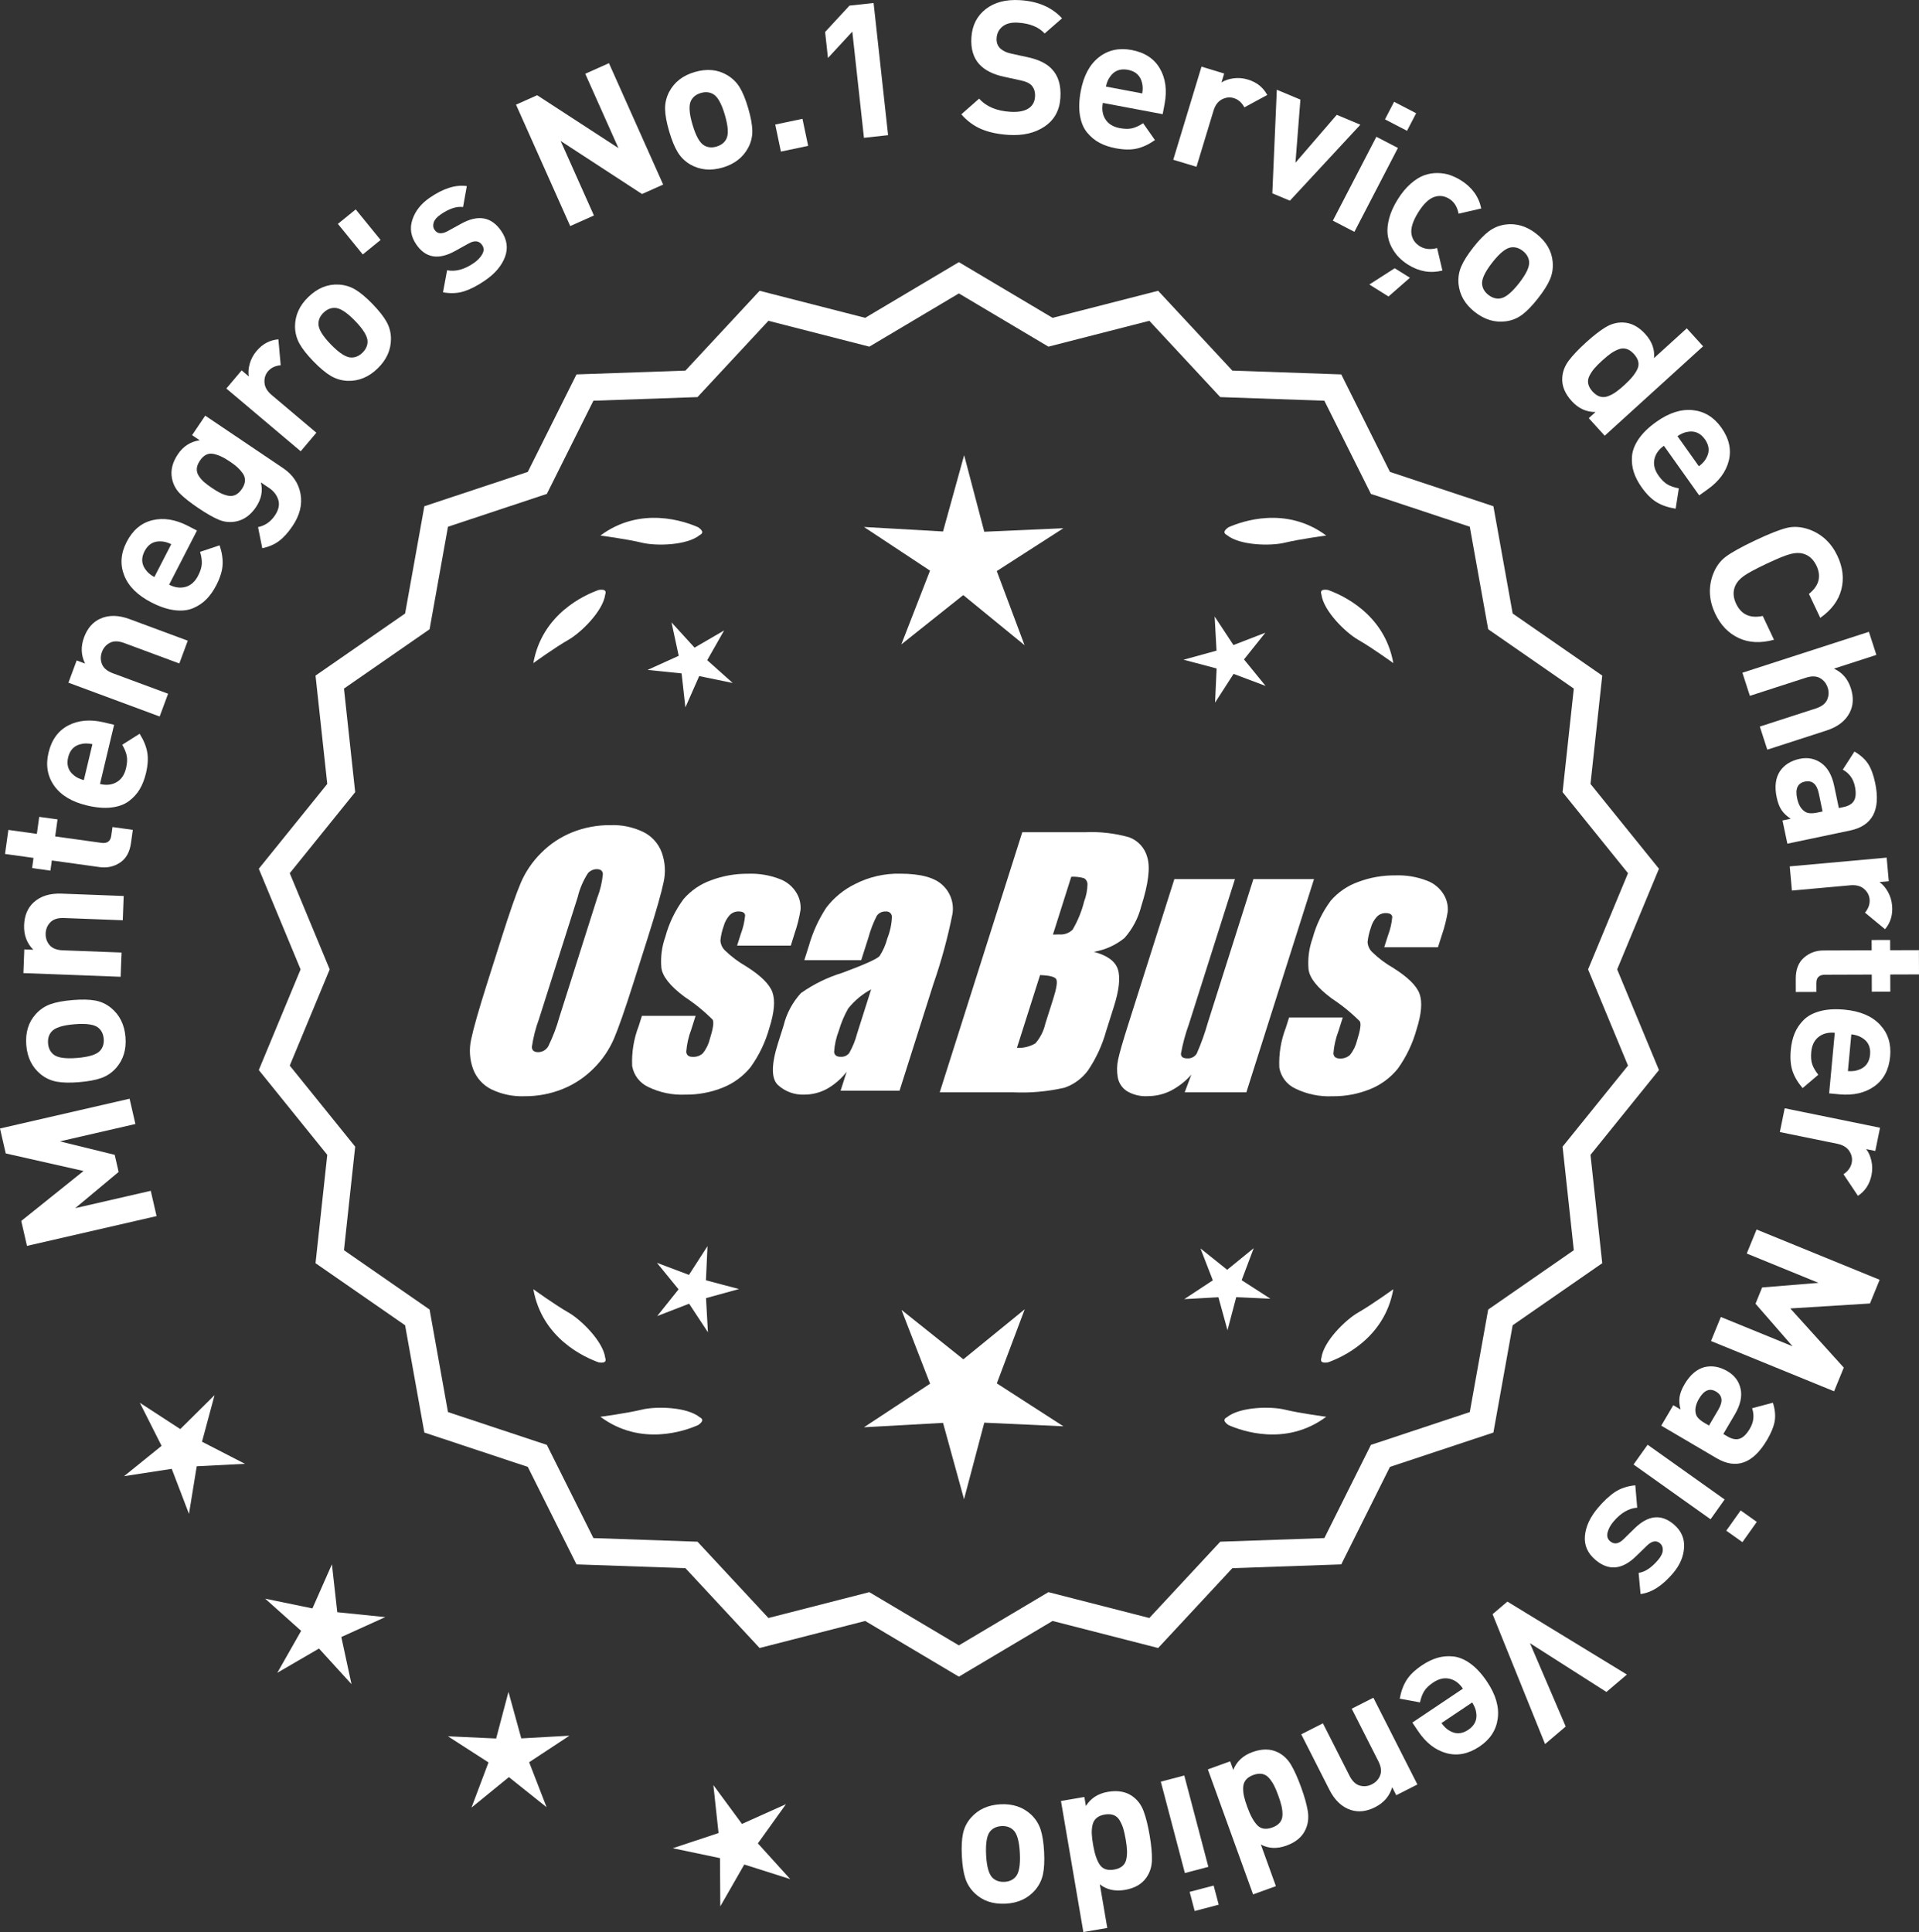 <?xml version="1.0" encoding="UTF-8"?>
<svg id="Layer_2" data-name="Layer 2" xmlns="http://www.w3.org/2000/svg" viewBox="0 0 298.004 300.037">
  <rect x="0" y="0" width="298.004" height="300.037" fill="#333333" stroke="none"/>
  <defs>
    <style>
      .cls-1 {
        fill: #fff;
      }
    </style>
  </defs>
  <g id="Layer_1-2" data-name="Layer 1">
    <g>
      <g>
        <polygon class="cls-1" points="33.317 216.658 27.997 221.931 21.719 217.846 25.091 224.534 19.265 229.243 26.668 228.103 29.346 235.098 30.55 227.706 38.03 227.321 31.371 223.891 33.317 216.658"/>
        <polygon class="cls-1" points="52.376 250.37 51.544 242.927 48.519 249.779 41.182 248.269 46.764 253.264 43.062 259.776 49.537 256.01 54.586 261.544 53.005 254.222 59.827 251.13 52.376 250.37"/>
        <polygon class="cls-1" points="80.949 269.962 78.962 262.739 77.047 269.981 69.564 269.638 75.859 273.698 73.221 280.708 79.027 275.976 84.879 280.652 82.172 273.667 88.428 269.546 80.949 269.962"/>
        <polygon class="cls-1" points="117.691 286.267 122.055 280.179 115.222 283.246 110.78 277.214 111.585 284.662 104.476 287.022 111.807 288.558 111.856 296.048 115.581 289.55 122.719 291.819 117.691 286.267"/>
      </g>
      <g>
        <path class="cls-1" d="M148.906,259.75l-14.465-8.599-16.302,4.175-11.457-12.326-16.818-.586-7.52-15.055-15.972-5.301-2.974-16.563-13.831-9.586,1.813-16.73-10.57-13.094,6.453-15.542-6.453-15.542,10.57-13.094-1.813-16.73,13.831-9.586,2.974-16.563,15.972-5.301,7.52-15.055,16.818-.586,11.457-12.326,16.302,4.175,14.465-8.599,14.465,8.599,16.302-4.175,11.457,12.326,16.818.586,7.52,15.055,15.972,5.301,2.974,16.563,13.831,9.586-1.813,16.73,10.57,13.094-6.453,15.542,6.453,15.542-10.57,13.094,1.813,16.73-13.831,9.586-2.974,16.563-15.972,5.301-7.52,15.055-16.818.586-11.457,12.326-16.302-4.175-14.465,8.599ZM134.917,247.832l13.988,8.315,13.988-8.315,15.764,4.038,11.079-11.92,16.263-.567,7.272-14.558,15.445-5.126,2.876-16.017,13.375-9.27-1.753-16.179,10.222-12.662-6.24-15.029,6.24-15.029-10.222-12.662,1.753-16.178-13.375-9.27-2.876-16.017-15.445-5.126-7.272-14.558-16.263-.567-11.079-11.92-15.764,4.038-13.988-8.316-13.988,8.316-15.764-4.038-11.079,11.92-16.263.567-7.272,14.558-15.445,5.126-2.876,16.017-13.375,9.27,1.753,16.178-10.222,12.662,6.24,15.029-6.24,15.029,10.222,12.662-1.753,16.179,13.375,9.27,2.876,16.017,15.445,5.126,7.272,14.558,16.263.567,11.079,11.92,15.764-4.038Z"/>
        <path class="cls-1" d="M148.905,260.377l-14.548-8.649-16.396,4.2-11.521-12.397-16.915-.59-7.563-15.141-16.063-5.332-2.991-16.659-13.91-9.641,1.823-16.826-10.632-13.169,6.49-15.631-6.49-15.631,10.632-13.169-1.823-16.826,13.91-9.641,2.991-16.659,16.063-5.331,7.563-15.141,16.915-.59,11.521-12.397,16.396,4.2,14.548-8.648,14.549,8.648,16.396-4.2,11.522,12.397,16.915.59,7.562,15.141,16.063,5.331,2.992,16.659,13.91,9.641-1.824,16.826,10.632,13.169-6.49,15.631,6.49,15.631-10.632,13.169,1.824,16.826-13.91,9.641-2.992,16.659-16.063,5.332-7.562,15.141-16.915.59-11.522,12.397-16.396-4.2-14.549,8.649ZM134.523,250.573l14.382,8.55,14.383-8.55,16.208,4.152,11.392-12.255,16.722-.583,7.477-14.968,15.88-5.271,2.957-16.468,13.752-9.531-1.803-16.635,10.509-13.019-6.416-15.453,6.416-15.453-10.509-13.019.023-.223,1.779-16.412-13.752-9.531-2.957-16.468-15.88-5.271-7.477-14.968-16.722-.584-11.392-12.255-16.208,4.152-14.383-8.55-14.382,8.55-16.209-4.152-11.391,12.255-16.722.584-7.478,14.968-15.88,5.271-2.956,16.468-13.752,9.531,1.802,16.635-10.509,13.019,6.416,15.453-6.416,15.453,10.509,13.019-.023.223-1.778,16.412,13.752,9.531,2.956,16.468,15.88,5.271,7.478,14.968,16.722.583,11.391,12.255,16.209-4.152ZM148.905,256.774l-14.071-8.365-15.857,4.062-11.145-11.991-16.359-.57-7.315-14.645-15.536-5.156-2.894-16.112-13.454-9.325,1.764-16.274-10.283-12.737,6.277-15.119-6.277-15.119,10.283-12.737-1.764-16.274,13.454-9.325,2.894-16.112,15.536-5.156,7.315-14.645,16.359-.57,11.145-11.99,15.857,4.062,14.071-8.365,14.071,8.365,15.858-4.062,11.144,11.99,16.36.57,7.314,14.645,15.537,5.156,2.894,16.112,13.454,9.325-1.765,16.274,10.283,12.737-6.277,15.119,6.277,15.119-10.283,12.737,1.765,16.274-13.454,9.325-2.894,16.112-15.537,5.156-7.314,14.645-16.36.57-11.144,11.991-15.858-4.062-14.071,8.365ZM135,247.254l13.905,8.266,13.905-8.266,15.671,4.014,11.013-11.849,16.167-.563,7.229-14.472,15.354-5.096,2.858-15.922,13.296-9.214-1.743-16.083,10.16-12.587-6.203-14.94,6.203-14.94-10.16-12.587,1.743-16.083-13.296-9.214-2.858-15.922-15.354-5.096-7.229-14.472-16.167-.563-11.013-11.849-15.671,4.014-13.905-8.266-13.905,8.266-15.67-4.014-11.014,11.849-16.166.563-7.229,14.472-15.353,5.096-2.858,15.922-13.296,9.214,1.742,16.083-10.16,12.587,6.203,14.94-6.203,14.94,10.16,12.587-1.742,16.083,13.296,9.214,2.858,15.922,15.353,5.096,7.229,14.472,16.166.563,11.014,11.849,15.67-4.014Z"/>
      </g>
      <g>
        <polygon class="cls-1" points="109.626 198.825 109.869 193.519 106.99 197.983 102.019 196.112 105.375 200.229 102.059 204.379 107.012 202.46 109.934 206.895 109.639 201.592 114.76 200.183 109.626 198.825"/>
        <polygon class="cls-1" points="159.132 203.324 149.6 211.093 139.993 203.417 144.436 214.883 134.168 221.648 146.445 220.965 149.706 232.821 152.851 220.934 165.134 221.497 154.8 214.833 159.132 203.324"/>
        <polygon class="cls-1" points="192.819 198.808 194.69 193.837 190.573 197.192 186.423 193.877 188.342 198.829 183.907 201.751 189.21 201.456 190.619 206.578 191.977 201.443 197.283 201.686 192.819 198.808"/>
      </g>
      <g>
        <path class="cls-1" d="M190.52,220.101c-.197.099-.32.215-.359.348-.001.002-.003.003-.005.005.001 0.0.002.001.003.001-.063.227.115.505.606.846,2.043.909,8.925,3.375,15.191-1.283,0,0-4.07-.534-6.459-1.115-2.166-.527-6.98-.443-8.977,1.198Z"/>
        <path class="cls-1" d="M205.183,211.368c0.0.002-0.0.004-0.0.007.001-0.0.002-.001.003-.001.11.208.43.288,1.022.199,2.109-.742,8.805-3.676,10.161-11.365,0,0-3.325,2.407-5.461,3.625-1.936,1.104-5.378,4.471-5.703,7.036-.075.207-.085.376-.022.5Z"/>
      </g>
      <g>
        <path class="cls-1" d="M108.673,220.101c.197.099.32.215.359.348.001.002.003.003.005.005-.001 0-.002.001-.003.001.063.227-.115.505-.606.846-2.043.909-8.925,3.375-15.191-1.283,0,0,4.07-.534,6.459-1.115,2.166-.527,6.98-.443,8.977,1.198Z"/>
        <path class="cls-1" d="M94.009,211.368c-0.0.002 0.0.004 0.0.007-.001-0-.002-.001-.003-.001-.11.208-.43.288-1.022.199-2.109-.742-8.805-3.676-10.161-11.365,0,0,3.325,2.407,5.461,3.625,1.936,1.104,5.378,4.471,5.703,7.036.075.207.085.376.022.5Z"/>
      </g>
      <g>
        <path class="cls-1" d="M108.673,83.085c.197-.099.32-.215.359-.348.001-.002.003-.003.005-.005-.001-0-.002-.001-.003-.001.063-.227-.115-.505-.606-.846-2.043-.909-8.925-3.375-15.191,1.283,0,0,4.07.534,6.459,1.115,2.166.527,6.98.443,8.977-1.198Z"/>
        <path class="cls-1" d="M94.009,91.818c-0-.002 0-.004 0-.007-.001 0-.002.001-.003.001-.11-.208-.43-.288-1.022-.199-2.109.742-8.805,3.676-10.161,11.365,0,0,3.325-2.407,5.461-3.625,1.936-1.104,5.378-4.471,5.703-7.036.075-.207.085-.376.022-.5Z"/>
      </g>
      <g>
        <path class="cls-1" d="M190.52,83.085c-.197-.099-.32-.215-.359-.348-.001-.002-.003-.003-.005-.005.001-0.0.002-.001.003-.001-.063-.227.115-.505.606-.846,2.043-.909,8.925-3.375,15.191,1.283,0,0-4.07.534-6.459,1.115-2.166.527-6.98.443-8.977-1.198Z"/>
        <path class="cls-1" d="M205.183,91.818c0-.002-0-.004-0-.007.001 0.0.002.001.003.001.11-.208.43-.288,1.022-.199,2.109.742,8.805,3.676,10.161,11.365,0,0-3.325-2.407-5.461-3.625-1.936-1.104-5.378-4.471-5.703-7.036-.075-.207-.085-.376-.022-.5Z"/>
      </g>
      <g id="Group_4" data-name="Group 4">
        <g id="Group_1" data-name="Group 1">
          <path id="Path_1" data-name="Path 1" class="cls-1" d="M98.364,152.644c-1.287,4.058-2.289,6.932-3.006,8.623-.743,1.73-1.811,3.301-3.145,4.628-1.374,1.392-3.018,2.488-4.831,3.221-1.89.759-3.911,1.14-5.947,1.123-1.762.067-3.514-.296-5.104-1.059-1.333-.652-2.362-1.794-2.872-3.188-.534-1.48-.633-3.081-.285-4.615.343-1.661,1.174-4.572,2.493-8.734l2.193-6.911c1.287-4.058,2.289-6.932,3.006-8.623.743-1.73,1.811-3.301,3.145-4.628,1.374-1.392,3.018-2.488,4.831-3.221,1.89-.757,3.911-1.138,5.947-1.12,1.762-.067,3.514.296,5.104,1.059,1.332.654,2.36,1.796,2.872,3.189.534,1.48.633,3.082.285,4.616-.343,1.661-1.173,4.571-2.492,8.731l-2.194,6.909ZM92.772,139.37c.442-1.159.728-2.373.849-3.608-.025-.526-.342-.786-.951-.786-.528.006-1.028.236-1.375.634-.738,1.153-1.278,2.422-1.598,3.754l-5.99,18.863c-.521,1.405-.892,2.861-1.11,4.343,0,.552.337.824.98.824.663-.002,1.272-.367,1.586-.951.708-1.449,1.281-2.96,1.712-4.514l5.891-18.565.005.005Z"/>
          <path id="Path_2" data-name="Path 2" class="cls-1" d="M122.799,146.852h-8.337l.571-1.795c.36-.932.588-1.91.678-2.904-.032-.406-.374-.609-1.027-.609-.511-.005-1.002.199-1.36.563-.44.48-.76,1.059-.932,1.687-.261.721-.434,1.471-.516,2.234.027.588.273,1.145.692,1.559.987.957,2.09,1.787,3.283,2.47,2.283,1.433,3.65,2.78,4.102,4.039.45,1.262.298,3.1-.469,5.516-.606,2.188-1.593,4.253-2.916,6.099-1.134,1.403-2.607,2.494-4.28,3.17-1.866.76-3.866,1.137-5.881,1.11-1.989.089-3.969-.323-5.758-1.198-1.308-.611-2.234-1.824-2.479-3.246-.096-2.11.247-4.217,1.008-6.188l.507-1.598h8.334l-.665,2.097c-.426,1.113-.691,2.281-.786,3.469.038.533.375.799.995.799.573.035,1.136-.159,1.566-.539.535-.66.914-1.431,1.11-2.258.501-1.579.646-2.568.436-2.968-1.324-1.328-2.782-2.516-4.35-3.545-2.238-1.661-3.445-3.17-3.62-4.527-.144-1.635.068-3.281.622-4.825.569-2.111,1.53-4.096,2.831-5.852,1.142-1.318,2.605-2.319,4.247-2.904,1.841-.694,3.795-1.04,5.763-1.02,1.695-.065,3.385.22,4.965.837,1.093.416,2.01,1.195,2.597,2.206.446.77.652,1.655.589,2.543-.197,1.246-.505,2.473-.919,3.665l-.603,1.927v-.013Z"/>
          <path id="Path_3" data-name="Path 3" class="cls-1" d="M133.737,149.104h-8.832l.704-2.219c.594-2.102,1.506-4.101,2.703-5.929,1.19-1.558,2.727-2.818,4.489-3.678,2.159-1.102,4.557-1.651,6.981-1.598,3.183,0,5.391.602,6.626,1.807,1.207,1.138,1.77,2.801,1.503,4.439-.732,3.678-1.717,7.301-2.948,10.842l-5.275,16.619h-9.151l.939-2.948c-.833,1.085-1.877,1.991-3.069,2.663-1.084.587-2.299.892-3.532.888-1.495.057-2.952-.476-4.058-1.483-1.059-.989-1.059-3.155,0-6.499l.863-2.723c.457-1.89,1.387-3.633,2.701-5.066,1.961-1.384,4.13-2.445,6.425-3.145,3.5-1.3,5.432-2.171,5.795-2.614.543-.846.947-1.772,1.198-2.745.429-1.076.669-2.218.71-3.376-.029-.466-.43-.82-.895-.792-.018.001-.037.003-.055.005-.549-.041-1.079.21-1.395.66-.559,1.094-1.001,2.244-1.319,3.43l-1.105,3.462ZM135.282,153.643c-1.375.739-2.587,1.749-3.563,2.968-.617,1.087-1.105,2.242-1.452,3.442-.417,1.06-.665,2.179-.735,3.316.057.494.387.748,1.008.748.515.039,1.016-.18,1.337-.584.548-.968.966-2.005,1.243-3.082l2.162-6.809Z"/>
        </g>
        <g id="Group_3" data-name="Group 3">
          <path id="Path_7" data-name="Path 7" class="cls-1" d="M158.745,129.238h9.778c2.286-.102,4.574.159,6.778.773,1.417.502,2.491,1.676,2.866,3.132.482,1.573.169,4.102-.939,7.589-.458,1.832-1.352,3.527-2.606,4.939-1.376,1.117-3.019,1.855-4.768,2.143,2.092.552,3.341,1.458,3.747,2.732s.191,3.227-.647,5.852l-1.186,3.747c-.599,2.16-1.543,4.209-2.797,6.068-.911,1.247-2.181,2.187-3.64,2.694-2.64.61-5.352.853-8.059.723h-11.338l12.82-40.394h-.012ZM161.515,151.421l-3.594,11.305c1.003.055,2-.187,2.866-.697.763-.878,1.295-1.933,1.548-3.069l1.198-3.766c.552-1.731.712-2.779.481-3.145-.229-.368-1.059-.571-2.505-.622l.005-.007ZM166.359,136.153l-2.847,8.985c.425-.019.755-.025.989-.025.773.074,1.538-.207,2.08-.762.796-1.36,1.394-2.827,1.775-4.356.325-.849.501-1.747.519-2.656.007-.396-.201-.766-.545-.964-.638-.177-1.299-.25-1.96-.218l-.012-.003Z"/>
          <path id="Path_8" data-name="Path 8" class="cls-1" d="M204.054,136.524l-10.506,33.107h-9.574l1.034-2.752c-.9,1.034-1.989,1.886-3.208,2.511-1.107.552-2.327.839-3.563.837-1.145.071-2.284-.208-3.267-.799-.732-.487-1.233-1.252-1.389-2.118-.163-.914-.146-1.851.051-2.759.197-.957.742-2.86,1.649-5.7l7.089-22.332h9.409l-7.152,22.528c-.542,1.492-.956,3.028-1.236,4.59,0,.481.317.723.97.723.596.053,1.171-.237,1.483-.748.687-1.562,1.264-3.17,1.725-4.812l7.07-22.28h9.409l.005.004Z"/>
          <path id="Path_9" data-name="Path 9" class="cls-1" d="M223.296,147.106h-8.338l.571-1.795c.36-.932.588-1.91.678-2.904-.032-.406-.374-.609-1.027-.609-.511-.004-1.001.199-1.359.563-.44.48-.76,1.059-.932,1.687-.26.721-.432,1.47-.514,2.231.027.588.273,1.145.692,1.559.986.958,2.089,1.788,3.281,2.472,2.283,1.433,3.65,2.78,4.102,4.039.45,1.262.298,3.1-.469,5.516-.606,2.188-1.593,4.253-2.916,6.099-1.134,1.403-2.607,2.494-4.28,3.17-1.866.76-3.866,1.137-5.881,1.11-1.989.089-3.969-.323-5.758-1.198-1.308-.611-2.234-1.824-2.479-3.246-.096-2.11.247-4.217,1.008-6.188l.507-1.598h8.338l-.665,2.099c-.426,1.113-.691,2.281-.786,3.469.038.533.375.799.995.799.573.035,1.136-.159,1.566-.539.535-.66.914-1.431,1.11-2.258.501-1.579.646-2.568.436-2.968-1.324-1.328-2.782-2.516-4.35-3.545-2.238-1.661-3.445-3.17-3.62-4.527-.144-1.635.068-3.281.622-4.825.569-2.111,1.53-4.096,2.831-5.852,1.142-1.318,2.605-2.319,4.247-2.904,1.841-.694,3.795-1.04,5.763-1.02,1.695-.065,3.385.22,4.965.837,1.096.414,2.016,1.194,2.606,2.206.446.77.652,1.655.589,2.543-.197,1.246-.505,2.473-.919,3.665l-.609,1.921-.007-.009Z"/>
        </g>
      </g>
      <g>
        <path class="cls-1" d="M20.123,170.625l.903,3.928-11.729,2.696,8.515,2.09.61,2.657-6.74,5.626,11.729-2.696.903,3.929-20.124,4.625-.889-3.872,9.672-7.758-12.082-2.728-.891-3.872,20.123-4.625Z"/>
        <path class="cls-1" d="M11.245,155.306c1.445-.119,2.625-.095,3.541.072.916.167,1.737.551,2.467,1.15,1.331,1.093,2.076,2.603,2.234,4.53.158,1.907-.331,3.51-1.466,4.806-.64.712-1.397,1.226-2.273,1.541-.876.315-2.027.531-3.454.648-1.425.118-2.591.093-3.497-.075s-1.732-.551-2.481-1.149c-1.33-1.093-2.075-2.593-2.232-4.501-.162-1.965.327-3.577,1.464-4.834.64-.712,1.394-1.225,2.26-1.539.867-.313,2.013-.529,3.438-.647ZM11.554,159.063c-1.867.154-3.058.543-3.569,1.167-.406.48-.58,1.086-.52,1.818.059.713.328,1.273.808,1.679.606.532,1.844.721,3.713.567,1.889-.156,3.088-.546,3.6-1.17.406-.479.58-1.076.521-1.789-.06-.732-.331-1.301-.81-1.708-.606-.532-1.854-.72-3.743-.564Z"/>
        <path class="cls-1" d="M19.208,139.143l-.142,3.767-9.13-.346c-.945-.036-1.651.184-2.114.66-.462.476-.707,1.052-.732,1.728-.026.695.173,1.298.598,1.808.427.509,1.113.782,2.06.818l9.128.346-.143,3.767-15.098-.573.14-3.68,1.391.053c-1.006-1.025-1.479-2.3-1.423-3.827.058-1.488.547-2.659,1.469-3.514,1.063-.985,2.513-1.442,4.348-1.373l9.649.366Z"/>
        <path class="cls-1" d="M20.625,128.874l-.284,2.039c-.196,1.417-.768,2.436-1.713,3.056-.944.62-2.001.849-3.169.687l-7.411-1.03-.219,1.58-2.844-.395.219-1.58-4.423-.615.52-3.734,4.423.615.366-2.643,2.846.396-.368,2.643,7.181.998c.899.125,1.409-.243,1.529-1.105l.188-1.35,3.16.439Z"/>
        <path class="cls-1" d="M17.721,112.555l-2.193,9.196c.978.233,1.835.14,2.571-.281s1.226-1.139,1.468-2.154c.18-.752.219-1.394.117-1.925-.102-.531-.337-1.109-.705-1.733l2.704-1.71c.62.983,1.014,1.937,1.18,2.861.169.924.102,2.017-.199,3.276-.225.94-.546,1.763-.962,2.469-.417.706-.977,1.322-1.679,1.85-.703.528-1.607.859-2.712.993s-2.372.03-3.802-.311c-2.351-.561-4.05-1.583-5.097-3.065s-1.34-3.192-.878-5.129c.48-2.012,1.508-3.426,3.084-4.243,1.577-.816,3.428-.971,5.553-.463l1.55.37ZM14.351,115.566c-.645-.133-1.197-.146-1.661-.038-1.123.209-1.826.906-2.109,2.09-.282,1.185.03,2.124.938,2.818.365.306.865.544,1.5.715l1.333-5.585Z"/>
        <path class="cls-1" d="M29.159,99.497l-1.311,3.535-8.565-3.176c-.888-.33-1.626-.34-2.215-.033-.588.308-1.001.779-1.234,1.413-.242.652-.241,1.287.004,1.904.246.617.812,1.09,1.7,1.419l8.565,3.176-1.31,3.535-14.167-5.253,1.28-3.453,1.306.484c-.636-1.288-.689-2.647-.157-4.079.518-1.396,1.348-2.356,2.49-2.881,1.317-.604,2.837-.587,4.56.051l9.054,3.357Z"/>
        <path class="cls-1" d="M30.59,82.389l-4.326,8.407c.896.46,1.75.573,2.565.341.815-.233,1.462-.813,1.939-1.742.354-.688.545-1.301.572-1.842.028-.54-.062-1.157-.27-1.851l3.033-1.016c.368,1.102.522,2.122.464,3.06s-.384,1.982-.976,3.134c-.443.86-.951,1.582-1.524,2.168-.572.586-1.263,1.051-2.071,1.396-.809.346-1.765.451-2.869.317-1.106-.133-2.312-.537-3.618-1.208-2.148-1.106-3.556-2.503-4.22-4.192-.663-1.689-.539-3.42.372-5.19.946-1.84,2.281-2.968,4.007-3.385,1.726-.416,3.56-.125,5.503.874l1.418.73ZM26.596,84.509c-.592-.284-1.127-.428-1.602-.434-1.141-.065-1.99.444-2.548,1.527-.557,1.083-.478,2.07.238,2.96.281.384.71.735,1.285,1.053l2.626-5.106Z"/>
        <path class="cls-1" d="M43.944,72.685c1.522,1.027,2.432,2.368,2.727,4.023s-.119,3.317-1.244,4.985c-.669.994-1.362,1.763-2.077,2.306-.717.544-1.59.922-2.62,1.137l-.658-3.277c1.083-.226,1.955-.827,2.614-1.805.583-.866.761-1.673.53-2.422-.229-.75-.704-1.367-1.426-1.853l-1.275-.859c.326,1.316.073,2.591-.759,3.825-.843,1.25-1.882,1.996-3.115,2.236-.912.178-1.794.092-2.641-.259-.849-.35-1.914-.957-3.196-1.821-1.282-.865-2.241-1.621-2.876-2.271-.636-.649-1.042-1.43-1.22-2.342-.24-1.234.066-2.485.92-3.752.831-1.234,1.958-1.955,3.381-2.163l-1.179-.794,2.042-3.03,12.072,8.136ZM35.682,71.663c-1.01-.681-1.896-1.079-2.656-1.196-.762-.116-1.423.242-1.984,1.076-.303.449-.464.87-.484,1.264-.022.394.091.773.335,1.136.245.363.522.678.833.945.309.267.704.562,1.186.887.481.324.903.58,1.268.766.363.188.757.33,1.18.428.423.099.82.063,1.19-.106.371-.169.708-.479,1.011-.928.302-.448.463-.876.48-1.284.02-.407-.098-.789-.347-1.144-.251-.355-.529-.67-.832-.945-.306-.275-.698-.575-1.179-.899Z"/>
        <path class="cls-1" d="M43.23,52.698l.361,4.023c-.844.072-1.504.388-1.978.949-.412.488-.591,1.076-.54,1.764.052.688.417,1.32,1.097,1.893l6.958,5.873-2.431,2.881-11.546-9.745,2.374-2.815,1.109.936c-.106-.595-.056-1.254.151-1.979.205-.723.558-1.381,1.057-1.973.924-1.093,2.053-1.696,3.387-1.809Z"/>
        <path class="cls-1" d="M57.847,47.208c1.009,1.042,1.739,1.97,2.19,2.783.451.814.677,1.693.676,2.636,0,1.723-.693,3.257-2.083,4.602-1.375,1.332-2.923,1.97-4.646,1.916-.955-.043-1.833-.303-2.633-.781-.799-.477-1.696-1.23-2.69-2.258-.996-1.027-1.717-1.945-2.161-2.751-.445-.807-.674-1.689-.686-2.646-.001-1.722.687-3.25,2.062-4.582,1.416-1.372,2.973-2.017,4.666-1.936.956.043,1.83.299,2.623.77.792.471,1.686,1.22,2.682,2.247ZM55.138,49.831c-1.305-1.347-2.359-2.02-3.167-2.019-.628-.01-1.206.241-1.734.751-.513.498-.775,1.062-.785,1.689-.026.807.612,1.883,1.917,3.23,1.318,1.361,2.381,2.041,3.188,2.04.629.01,1.199-.234,1.713-.731.528-.511.798-1.081.808-1.71.026-.806-.619-1.89-1.938-3.251Z"/>
        <path class="cls-1" d="M59.102,37.263l-2.768,2.252-3.862-4.745,2.766-2.252,3.864,4.745Z"/>
        <path class="cls-1" d="M77.829,35.858c.909,1.324,1.105,2.671.593,4.042-.513,1.371-1.543,2.588-3.089,3.648-1.148.787-2.219,1.346-3.212,1.675-.992.33-2.102.388-3.327.173l.638-3.427c1.302.256,2.678-.113,4.128-1.108.606-.416,1.051-.879,1.333-1.389.283-.51.276-.981-.019-1.412-.471-.685-1.171-.767-2.102-.246l-2.141,1.187c-2.555,1.401-4.549,1.058-5.982-1.031-.853-1.244-1.053-2.536-.603-3.877.452-1.341,1.349-2.471,2.688-3.39,2.12-1.454,4.04-2.056,5.759-1.805l-.584,3.25c-1.005-.132-2.161.251-3.469,1.147-.589.405-.953.824-1.089,1.257-.137.434-.089.818.141,1.152.426.622,1.102.686,2.028.19l2.093-1.154c2.635-1.456,4.707-1.083,6.216,1.117Z"/>
        <path class="cls-1" d="M102.983,28.664l-3.283,1.466-12.636-8.238,5.167,11.572-3.681,1.644-8.418-18.854,3.284-1.466,12.621,8.211-5.153-11.545,3.681-1.644,8.418,18.854Z"/>
        <path class="cls-1" d="M116.185,16.79c.408,1.392.623,2.553.644,3.483s-.189,1.813-.629,2.647c-.804,1.525-2.133,2.559-3.986,3.102-1.838.538-3.506.382-5.004-.468-.826-.483-1.481-1.122-1.966-1.917-.485-.794-.929-1.878-1.332-3.251-.4-1.373-.611-2.52-.629-3.441-.019-.921.19-1.809.625-2.662.803-1.524,2.122-2.556,3.959-3.094,1.893-.555,3.569-.401,5.029.46.827.483,1.481,1.118,1.963,1.903.482.786.925,1.865,1.326,3.237ZM112.567,17.85c-.526-1.799-1.147-2.886-1.862-3.262-.552-.301-1.18-.349-1.885-.143-.688.202-1.181.578-1.482,1.13-.398.701-.335,1.952.192,3.751.532,1.818,1.156,2.915,1.87,3.29.552.302,1.171.352,1.857.15.705-.206,1.208-.585,1.51-1.137.399-.701.332-1.96-.2-3.779Z"/>
        <path class="cls-1" d="M125.498,22.653l-4.229.888-.882-4.2,4.229-.888.883,4.2Z"/>
        <path class="cls-1" d="M137.912,20.99l-3.748.411-1.808-16.489-3.781,4.09-.443-4.036,3.782-4.09,3.747-.411,2.251,20.525Z"/>
        <path class="cls-1" d="M164.672,15.179c-.123,1.949-.934,3.433-2.431,4.453-1.498,1.02-3.365,1.458-5.604,1.318-1.64-.104-3.045-.4-4.215-.89-1.17-.49-2.217-1.258-3.139-2.304l2.769-2.441c1.086,1.23,2.698,1.913,4.841,2.048,1.195.075,2.122-.089,2.776-.494.655-.404,1.009-1.021,1.061-1.851.045-.714-.131-1.296-.528-1.748-.345-.371-.947-.641-1.81-.811l-2.436-.531c-1.721-.36-3.017-1.013-3.887-1.959-.924-1.026-1.33-2.408-1.22-4.145.117-1.871.858-3.34,2.223-4.407,1.366-1.066,3.147-1.531,5.348-1.392,2.778.175,4.945,1.116,6.505,2.821l-2.705,2.358c-.905-1.006-2.284-1.568-4.136-1.685-1.022-.064-1.82.133-2.392.591-.571.458-.881,1.063-.928,1.815-.039.618.123,1.122.486,1.513.418.433,1.029.733,1.832.9l2.437.531c1.739.361,3.018.984,3.833,1.869,1,1.051,1.439,2.531,1.319,4.441Z"/>
        <path class="cls-1" d="M180.554,17.73l-9.291-1.75c-.187.988-.051,1.84.404,2.555.455.716,1.195,1.17,2.222,1.363.76.143,1.402.151,1.929.024.526-.127,1.092-.389,1.697-.787l1.838,2.619c-.951.666-1.886,1.105-2.801,1.316-.915.211-2.009.197-3.281-.043-.951-.179-1.788-.46-2.512-.842-.727-.383-1.369-.912-1.93-1.588-.562-.676-.935-1.563-1.122-2.661-.186-1.098-.143-2.368.128-3.812.448-2.375,1.387-4.121,2.818-5.238,1.429-1.118,3.122-1.492,5.08-1.123,2.032.383,3.495,1.342,4.386,2.877.891,1.536,1.134,3.376.73,5.523l-.296,1.567ZM177.383,14.507c.104-.649.09-1.203-.041-1.66-.263-1.112-.991-1.781-2.188-2.006-1.198-.225-2.12.132-2.769,1.072-.289.379-.503.89-.644,1.531l5.642,1.063Z"/>
        <path class="cls-1" d="M196.794,14.75l-3.554,1.923c-.399-.747-.95-1.228-1.653-1.44-.611-.186-1.222-.118-1.834.201-.611.319-1.047.905-1.305,1.756l-2.643,8.714-3.608-1.094,4.386-14.459,3.523,1.069-.42,1.388c.504-.332,1.129-.546,1.876-.643.746-.097,1.49-.033,2.23.191,1.368.415,2.369,1.214,3.001,2.395Z"/>
        <path class="cls-1" d="M211.253,19.366l-10.943,11.8-2.729-1.142.697-16.087,3.664,1.534-.769,9.801,6.413-7.439,3.666,1.534Z"/>
        <path class="cls-1" d="M210.327,36.004l-3.347-1.736,6.757-13.026,3.348,1.736-6.758,13.025ZM218.499,20.314l-3.424-1.776,1.416-2.729,3.424,1.776-1.416,2.729Z"/>
        <path class="cls-1" d="M218.949,43.132l-3.327,2.913-2.974-1.861,3.941-2.528,2.359,1.477ZM223.995,42.013c-1.844.467-3.616.166-5.321-.9-.541-.338-1.027-.728-1.457-1.169-.432-.44-.811-.974-1.137-1.601-.328-.626-.527-1.299-.602-2.018-.075-.719.013-1.542.262-2.47.25-.927.688-1.891,1.312-2.89.626-1,1.301-1.814,2.026-2.445.724-.629,1.423-1.064,2.098-1.304.674-.239,1.367-.353,2.079-.342.71.012,1.355.119,1.937.322.579.204,1.14.474,1.681.812,1.72,1.077,2.771,2.532,3.152,4.367l-3.518.81c-.202-1.062-.681-1.829-1.435-2.3-.754-.472-1.535-.573-2.342-.303-.845.292-1.673,1.087-2.481,2.381-.822,1.311-1.178,2.41-1.072,3.297.11.845.542,1.503,1.297,1.975.753.472,1.652.566,2.695.284l.825,3.492Z"/>
        <path class="cls-1" d="M238.848,46.319c-.896,1.141-1.716,1.99-2.461,2.548-.746.558-1.585.9-2.52,1.027-1.707.233-3.321-.247-4.842-1.44-1.506-1.181-2.349-2.629-2.526-4.342-.088-.953.05-1.858.415-2.714.364-.857.988-1.847,1.872-2.973.884-1.125,1.694-1.964,2.434-2.514.738-.55,1.581-.896,2.528-1.039,1.707-.233,3.313.241,4.819,1.422,1.552,1.217,2.4,2.671,2.55,4.36.087.953-.048,1.854-.407,2.703s-.979,1.836-1.862,2.961ZM235.882,43.992c1.157-1.475,1.681-2.612,1.571-3.412-.076-.625-.403-1.164-.981-1.617-.562-.442-1.156-.625-1.779-.55-.803.084-1.782.863-2.94,2.338-1.169,1.491-1.7,2.636-1.589,3.435.075.625.394,1.157.957,1.599.577.454,1.179.643,1.803.567.803-.083,1.789-.869,2.959-2.36Z"/>
        <path class="cls-1" d="M249.197,67.665l-2.477-2.726,1.052-.956c-1.425.014-2.656-.551-3.696-1.696-1.066-1.174-1.557-2.387-1.469-3.643.059-.941.395-1.822,1.009-2.641.614-.819,1.5-1.755,2.659-2.808,1.145-1.041,2.153-1.827,3.028-2.36.874-.533,1.782-.784,2.725-.752,1.259.033,2.414.628,3.467,1.788,1.039,1.145,1.494,2.391,1.361,3.739l5.086-4.622,2.536,2.79-15.281,13.887ZM252.263,59.785c1.045-.949,1.726-1.796,2.042-2.541.315-.745.123-1.503-.579-2.276-.365-.4-.745-.662-1.143-.783-.398-.122-.811-.1-1.235.064-.426.165-.826.378-1.201.641-.374.263-.82.628-1.336,1.097-.515.468-.92.876-1.218,1.225-.297.349-.552.729-.763,1.144-.212.414-.276.825-.193,1.233.083.408.308.812.671,1.212.364.4.745.662,1.144.784s.813.104,1.245-.053c.431-.157.842-.374,1.231-.649s.835-.641,1.335-1.096Z"/>
        <path class="cls-1" d="M263.87,76.932l-5.479-7.704c-.819.583-1.313,1.29-1.481,2.121s.05,1.672.655,2.523c.448.63.906,1.082,1.373,1.355.466.273,1.056.477,1.77.61l-.492,3.161c-1.149-.18-2.126-.512-2.932-.994s-1.584-1.252-2.335-2.307c-.56-.788-.969-1.571-1.226-2.349-.256-.778-.354-1.605-.288-2.482s.41-1.775,1.038-2.695c.626-.92,1.538-1.806,2.734-2.658,1.97-1.4,3.858-2.008,5.663-1.82,1.806.187,3.285,1.091,4.439,2.714,1.198,1.686,1.587,3.391,1.164,5.115-.424,1.725-1.524,3.22-3.304,4.485l-1.301.924ZM263.822,72.411c.524-.396.899-.805,1.122-1.225.582-.983.52-1.971-.186-2.964-.707-.992-1.618-1.375-2.738-1.148-.471.073-.979.292-1.525.658l3.327,4.679Z"/>
        <path class="cls-1" d="M275.485,99.349c-2.062.568-3.89.48-5.481-.264-1.593-.744-2.81-2.008-3.652-3.791-.941-1.993-1.075-3.972-.4-5.937.451-1.262,1.141-2.234,2.069-2.918.926-.685,2.447-1.526,4.562-2.526,2.114-1,3.731-1.641,4.85-1.923,1.117-.283,2.306-.198,3.568.254,1.946.726,3.391,2.085,4.333,4.079.843,1.783,1.046,3.525.611,5.228-.437,1.703-1.528,3.17-3.275,4.403l-1.76-3.723c1.566-1.254,1.957-2.711,1.173-4.372-.471-.997-1.163-1.622-2.073-1.875-.567-.16-1.227-.142-1.98.054-.751.195-1.992.702-3.723,1.52-1.731.818-2.911,1.456-3.539,1.913-.629.458-1.061.956-1.298,1.496-.382.865-.337,1.796.133,2.792.794,1.678,2.172,2.31,4.136,1.895l1.747,3.697Z"/>
        <path class="cls-1" d="M274.445,116.422l-1.16-3.587,8.691-2.813c.9-.291,1.487-.74,1.758-1.346.272-.606.303-1.231.096-1.875-.215-.662-.609-1.159-1.185-1.491s-1.313-.352-2.214-.061l-8.691,2.812-1.16-3.587,19.644-6.357,1.161,3.587-6.594,2.134c1.284.58,2.16,1.587,2.623,3.022.458,1.417.402,2.684-.17,3.804-.659,1.291-1.863,2.219-3.61,2.784l-9.188,2.974Z"/>
        <path class="cls-1" d="M277.564,131.019l-.758-3.604,1.276-.268c-.617-.403-1.094-.852-1.423-1.345-.331-.494-.584-1.157-.758-1.989-.347-1.646-.177-2.996.511-4.049.681-.992,1.702-1.632,3.064-1.918,1.248-.263,2.366-.043,3.354.658s1.656,1.885,2.006,3.55l.721,3.434.738-.155c.813-.171,1.358-.513,1.638-1.025.276-.513.312-1.251.111-2.216-.242-1.154-.868-2.011-1.873-2.57l1.809-2.81c.945.552,1.653,1.188,2.121,1.91s.832,1.707,1.095,2.956c.883,4.2-.418,6.667-3.897,7.397l-9.734,2.045ZM282.237,126.185l.794-.167-.589-2.81c-.308-1.457-1.027-2.066-2.163-1.828-1.116.235-1.517,1.099-1.203,2.594.203.965.592,1.644,1.169,2.036.401.311,1.065.369,1.992.174Z"/>
        <path class="cls-1" d="M292.731,144.303l-3.114-2.572c.543-.651.78-1.342.715-2.074-.058-.635-.35-1.177-.875-1.625-.525-.447-1.232-.631-2.117-.551l-9.069.819-.339-3.755,15.049-1.359.331,3.668-1.445.13c.498.343.93.843,1.301,1.499.37.656.59,1.369.658,2.139.13,1.425-.235,2.652-1.094,3.681Z"/>
        <path class="cls-1" d="M278.873,154.054l-.007-2.06c-.004-1.431.417-2.52,1.266-3.267s1.861-1.123,3.042-1.127l7.481-.025-.006-1.595,2.872-.01.004,1.595,4.467-.015.012,3.77-4.465.015.009,2.668-2.871.01-.009-2.668-7.25.024c-.909.003-1.361.439-1.358,1.31l.005,1.363-3.191.011Z"/>
        <path class="cls-1" d="M284.049,169.798l.876-9.414c-1-.093-1.836.121-2.506.641-.67.521-1.053,1.3-1.149,2.339-.072.77-.021,1.411.155,1.922.177.512.49,1.05.943,1.617l-2.437,2.074c-.753-.885-1.277-1.774-1.572-2.666-.296-.892-.383-1.982-.264-3.272.09-.963.291-1.823.604-2.58.312-.757.779-1.447,1.4-2.068.621-.622,1.47-1.077,2.546-1.365,1.074-.289,2.345-.364,3.807-.229,2.406.225,4.232.996,5.478,2.316,1.247,1.319,1.777,2.971,1.593,4.954-.19,2.06-1.01,3.605-2.455,4.635-1.446,1.03-3.256,1.444-5.432,1.242l-1.588-.148ZM286.964,166.341c.655.042,1.206-.024,1.648-.196,1.082-.365,1.68-1.154,1.794-2.367.112-1.213-.33-2.099-1.326-2.657-.404-.251-.933-.417-1.584-.497l-.532,5.717Z"/>
        <path class="cls-1" d="M288.522,185.709l-2.245-3.359c.707-.468,1.135-1.061,1.281-1.781.127-.625.004-1.228-.371-1.807-.375-.58-.998-.959-1.868-1.137l-8.924-1.821.755-3.694,14.804,3.022-.736,3.608-1.421-.29c.376.472.648,1.075.814,1.809s.171,1.48.017,2.238c-.286,1.401-.988,2.472-2.105,3.21Z"/>
        <path class="cls-1" d="M265.707,208.251l1.524-3.731,11.141,4.552-5.756-6.612,1.03-2.523,8.751-.717-11.141-4.552,1.525-3.731,19.113,7.809-1.503,3.678-12.375.771,8.307,9.189-1.504,3.678-19.113-7.81Z"/>
        <path class="cls-1" d="M257.98,221.397l1.868-3.174,1.125.662c-.185-.715-.234-1.366-.146-1.953.088-.588.348-1.248.778-1.981.854-1.45,1.888-2.333,3.105-2.648,1.172-.275,2.356-.06,3.557.646,1.1.647,1.779,1.562,2.036,2.745.258,1.183-.045,2.508-.907,3.975l-1.78,3.024.649.382c.718.421,1.352.536,1.901.344.55-.192,1.075-.713,1.576-1.563.598-1.017.712-2.07.345-3.162l3.23-.858c.327,1.045.421,1.991.281,2.84-.141.848-.534,1.822-1.181,2.922-2.177,3.7-4.798,4.647-7.864,2.844l-8.574-5.043ZM264.691,220.971l.701.412,1.455-2.475c.755-1.283.632-2.219-.368-2.807-.983-.579-1.86-.209-2.636,1.107-.499.85-.67,1.613-.507,2.292.086.5.538.99,1.354,1.47Z"/>
        <path class="cls-1" d="M253.675,227.431l2.186-3.072,11.958,8.504-2.185,3.072-11.959-8.504ZM268.075,237.707l2.235-3.143,2.504,1.781-2.234,3.144-2.505-1.782Z"/>
        <path class="cls-1" d="M247.77,242.254c-1.227-1.035-1.773-2.282-1.645-3.74.132-1.458.802-2.904,2.01-4.337.897-1.064,1.782-1.887,2.652-2.468.869-.581,1.924-.931,3.162-1.049l.295,3.474c-1.323.098-2.552.819-3.686,2.164-.475.561-.779,1.125-.917,1.693s-.007,1.019.393,1.356c.635.536,1.333.429,2.093-.321l1.748-1.712c2.092-2.029,4.105-2.228,6.041-.594,1.152.973,1.688,2.165,1.609,3.578s-.643,2.74-1.69,3.981c-1.657,1.965-3.349,3.055-5.072,3.269l-.3-3.288c1.004-.14,2.017-.816,3.039-2.027.461-.547.699-1.047.716-1.501.017-.455-.13-.812-.439-1.074-.577-.486-1.246-.368-2.007.355l-1.712,1.667c-2.154,2.103-4.251,2.294-6.29.574Z"/>
        <path class="cls-1" d="M239.934,270.842l-8.149-20.168,2.299-1.953,18.561,11.328-3.183,2.703-11.871-7.572,5.55,12.941-3.206,2.722Z"/>
        <path class="cls-1" d="M219.327,267.507l7.852-5.267c-.56-.835-1.253-1.348-2.079-1.539-.826-.191-1.674.005-2.54.586-.642.431-1.106.876-1.392,1.335-.286.459-.505,1.043-.658,1.751l-3.146-.579c.211-1.143.568-2.11,1.073-2.902.504-.792,1.295-1.549,2.37-2.271.803-.539,1.597-.925,2.381-1.161.785-.236,1.615-.31,2.489-.221s1.763.459,2.665,1.11c.903.651,1.764,1.588,2.582,2.808,1.347,2.006,1.902,3.91,1.665,5.71-.235,1.799-1.18,3.254-2.835,4.363-1.718,1.152-3.432,1.494-5.144,1.024-1.713-.47-3.178-1.611-4.394-3.426l-.89-1.324ZM223.849,267.582c.382.535.779.92,1.192,1.155.968.608,1.958.573,2.969-.105,1.012-.678,1.419-1.58,1.224-2.706-.062-.472-.267-.986-.616-1.542l-4.769,3.199Z"/>
        <path class="cls-1" d="M202.074,269.33l3.362-1.706,4.134,8.146c.429.844.963,1.354,1.604,1.527.642.173,1.263.107,1.867-.2.621-.314,1.05-.782,1.288-1.401.239-.62.143-1.352-.285-2.196l-4.134-8.146,3.362-1.706,6.837,13.474-3.284,1.667-.63-1.241c-.407,1.377-1.292,2.411-2.654,3.102-1.327.674-2.588.815-3.784.425-1.377-.45-2.481-1.494-3.312-3.132l-4.371-8.612Z"/>
        <path class="cls-1" d="M187.571,274.777l3.463-1.252.483,1.336c.53-1.322,1.521-2.246,2.977-2.772,1.49-.539,2.799-.529,3.927.029.849.413,1.533,1.059,2.059,1.938.522.88,1.052,2.056,1.583,3.528.527,1.455.87,2.688,1.031,3.698.158,1.011.046,1.947-.343,2.807-.51,1.15-1.5,1.992-2.974,2.525-1.454.526-2.779.471-3.976-.166l2.337,6.463-3.545,1.282-7.022-19.417ZM193.691,280.612c.479,1.327,1.005,2.278,1.572,2.854.567.576,1.342.687,2.323.331.51-.184.896-.437,1.161-.759.264-.322.4-.711.41-1.166.011-.456-.035-.908-.135-1.354-.101-.447-.268-.998-.505-1.652-.237-.654-.46-1.186-.67-1.593-.208-.408-.464-.788-.767-1.141s-.658-.569-1.067-.647c-.407-.079-.867-.025-1.376.158-.509.185-.895.437-1.16.759-.263.321-.405.712-.424,1.171-.019.459.025.921.131,1.386.106.465.275,1.016.506,1.652Z"/>
        <path class="cls-1" d="M180.263,276.684l3.646-.96,3.738,14.19-3.646.96-3.737-14.19ZM184.741,293.798l3.729-.982.784,2.973-3.731.982-.782-2.973Z"/>
        <path class="cls-1" d="M164.76,279.684l3.631-.62.239,1.401c.754-1.208,1.895-1.942,3.419-2.202,1.563-.267,2.85-.026,3.859.724.763.556,1.324,1.313,1.683,2.272.36.958.672,2.209.936,3.753.261,1.524.379,2.798.358,3.822-.021,1.023-.298,1.924-.834,2.702-.704,1.042-1.828,1.695-3.371,1.959-1.524.26-2.82-.029-3.885-.867l1.156,6.775-3.715.634-3.477-20.353ZM169.751,286.51c.237,1.391.585,2.42,1.041,3.088.458.667,1.2.913,2.23.737.533-.091.958-.272,1.275-.541.317-.27.521-.628.61-1.075s.126-.899.106-1.357c-.019-.458-.087-1.029-.204-1.716-.118-.686-.243-1.248-.376-1.686-.135-.438-.319-.858-.555-1.259-.234-.401-.546-.677-.936-.826-.388-.149-.849-.179-1.382-.087-.534.091-.959.271-1.275.541-.316.27-.526.629-.626,1.078-.1.448-.138.911-.115,1.388.022.477.091,1.048.205,1.715Z"/>
        <path class="cls-1" d="M149.368,288.256c-.074-1.448-.013-2.627.182-3.537.195-.91.604-1.72,1.226-2.43,1.134-1.297,2.666-1.995,4.598-2.094,1.91-.098,3.497.44,4.757,1.614.692.662,1.182,1.435,1.47,2.32.287.886.467,2.042.541,3.472.073,1.429.012,2.593-.184,3.494-.197.9-.604,1.715-1.225,2.444-1.134,1.297-2.656,1.995-4.567,2.093-1.971.101-3.566-.437-4.788-1.613-.691-.661-1.182-1.43-1.468-2.306-.287-.876-.468-2.028-.541-3.457ZM153.133,288.062c.097,1.873.448,3.074,1.057,3.605.467.421,1.066.613,1.801.576.715-.037,1.282-.289,1.704-.756.55-.59.776-1.821.681-3.693-.096-1.893-.448-3.104-1.058-3.634-.467-.422-1.058-.613-1.771-.577-.733.038-1.311.29-1.732.757-.551.59-.777,1.831-.681,3.723Z"/>
      </g>
      <g>
        <polygon class="cls-1" points="193.182 102.405 196.497 98.256 191.545 100.175 188.623 95.739 188.917 101.042 183.797 102.451 188.931 103.809 188.688 109.115 191.566 104.651 196.537 106.522 193.182 102.405"/>
        <polygon class="cls-1" points="112.449 97.906 107.858 100.576 104.279 96.652 105.399 101.844 100.561 104.036 105.845 104.575 106.435 109.853 108.58 104.994 113.782 106.064 109.824 102.523 112.449 97.906"/>
        <polygon class="cls-1" points="152.85 82.578 149.722 70.686 146.444 82.537 134.168 81.837 144.426 88.617 139.967 100.076 149.585 92.414 159.105 100.197 154.791 88.682 165.134 82.033 152.85 82.578"/>
      </g>
    </g>
  </g>
</svg>